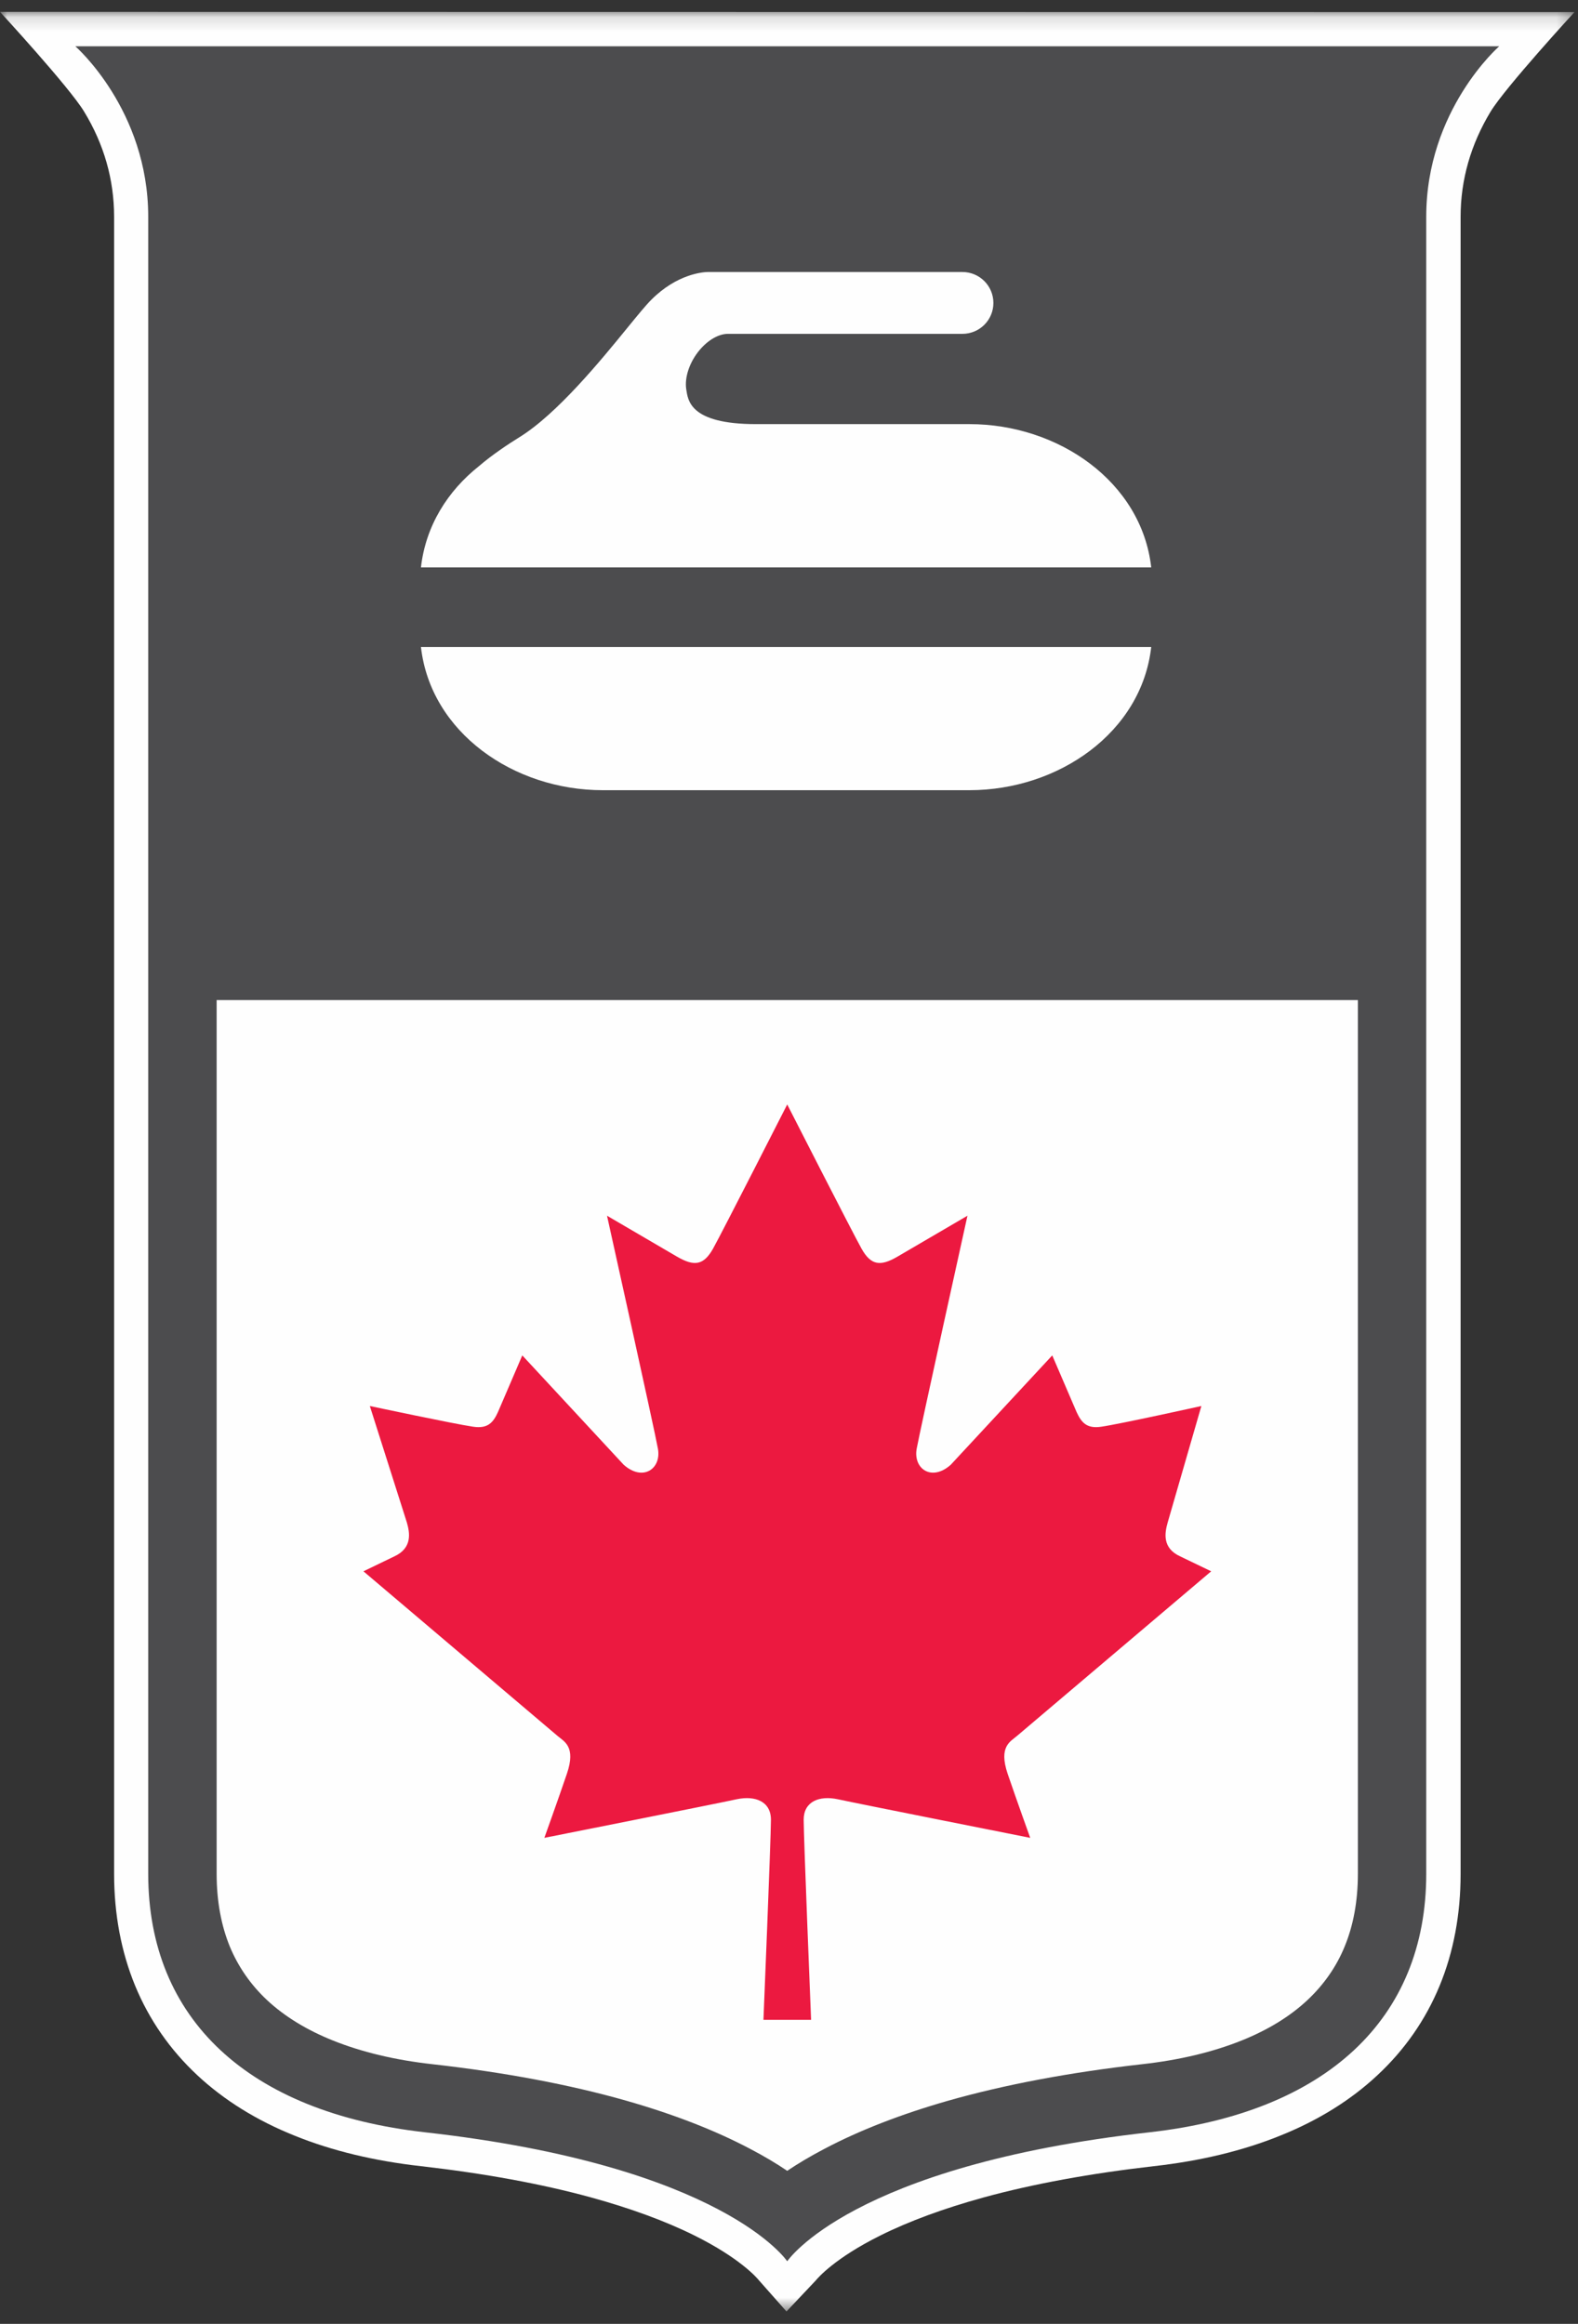 <?xml version="1.0" encoding="UTF-8"?>
<svg width="110px" height="162px" viewBox="0 0 110 162" version="1.1" xmlns="http://www.w3.org/2000/svg" xmlns:xlink="http://www.w3.org/1999/xlink">
    <rect x="0" y="0" width="110" height="162" fill="#333333" stroke="none"/>
    <defs>
        <polygon id="path-1" points="0 0.143 109.754 0.143 109.754 160.451 0 160.451"></polygon>
    </defs>
    <g id="Item/Logo-CrestOutline" stroke="none" stroke-width="1" fill="none" fill-rule="evenodd">
        <g transform="translate(0, -0)">
            <g id="Group-3" transform="translate(0, 0.684)">
                <mask id="mask-2" fill="white">
                    <use xlink:href="#path-1"></use>
                </mask>
                <g id="Clip-2"></g>
                <path d="M52.914,158.291 C52.743,158.075 51.564,156.727 48.419,155.159 C46.395,154.152 43.97,153.264 41.214,152.504 C37.755,151.554 33.768,150.827 29.356,150.323 C26.101,149.96 23.131,149.247 20.536,148.195 C17.889,147.134 15.606,145.712 13.748,143.976 C11.854,142.207 10.398,140.112 9.424,137.752 C8.452,135.392 7.954,132.767 7.954,129.939 L7.954,14.427 C7.954,11.841 7.253,9.374 5.859,7.089 C4.829,5.387 0,0.143 0,0.143 L109.754,0.159 C109.754,0.159 104.952,5.387 103.912,7.089 C102.529,9.374 101.817,11.841 101.817,14.427 L101.817,129.939 C101.817,132.767 101.326,135.392 100.351,137.752 C99.378,140.112 97.922,142.207 96.023,143.976 C94.17,145.712 91.888,147.134 89.237,148.195 C86.64,149.247 83.676,149.96 80.42,150.323 C76.012,150.827 72.023,151.554 68.557,152.504 C65.802,153.264 63.377,154.152 61.358,155.159 C58.189,156.736 57.021,158.1 56.861,158.294 L54.825,160.451 L52.914,158.291" id="Fill-1" fill="#FEFEFE" mask="url(#mask-2)"></path>
            </g>
            <path d="M94.656,130.622 C94.656,132.507 94.345,134.222 93.728,135.707 C93.154,137.11 92.275,138.364 91.136,139.431 C89.928,140.564 88.381,141.512 86.555,142.244 C84.556,143.047 82.223,143.609 79.612,143.898 C74.598,144.463 70.052,145.318 66.093,146.443 C62.82,147.379 59.917,148.504 57.473,149.796 C56.473,150.317 55.615,150.833 54.876,151.33 C54.14,150.833 53.285,150.317 52.286,149.796 C49.841,148.504 46.94,147.379 43.661,146.443 C39.713,145.318 35.162,144.463 30.146,143.898 C27.536,143.609 25.199,143.047 23.204,142.244 C21.377,141.512 19.833,140.564 18.617,139.431 C17.479,138.364 16.609,137.11 16.025,135.707 C15.415,134.222 15.102,132.507 15.102,130.622 L15.102,69.716 L94.656,69.716 L94.656,130.622" id="Fill-4" fill="#FEFEFE"></path>
            <path d="M94.656,130.622 C94.656,132.507 94.345,134.222 93.728,135.707 C93.154,137.11 92.275,138.364 91.136,139.431 C89.928,140.564 88.381,141.512 86.555,142.244 C84.556,143.047 82.223,143.609 79.612,143.898 C74.598,144.463 70.052,145.318 66.093,146.443 C62.82,147.379 59.917,148.504 57.473,149.796 C56.473,150.317 55.615,150.833 54.876,151.33 C54.14,150.833 53.285,150.317 52.286,149.796 C49.841,148.504 46.94,147.379 43.661,146.443 C39.713,145.318 35.162,144.463 30.146,143.898 C27.536,143.609 25.199,143.047 23.204,142.244 C21.377,141.512 19.833,140.564 18.617,139.431 C17.479,138.364 16.609,137.11 16.025,135.707 C15.415,134.222 15.102,132.507 15.102,130.622 L15.102,69.716 L94.656,69.716 L94.656,130.622 Z M5.251,3.226 C5.251,3.226 10.332,7.652 10.332,15.111 L10.332,130.622 C10.332,140.764 17.328,147.258 29.618,148.643 C50.462,150.978 54.876,157.636 54.876,157.636 C54.876,157.636 59.297,150.978 80.141,148.643 C92.426,147.258 99.421,140.764 99.421,130.622 L99.421,15.111 C99.421,7.652 104.508,3.226 104.508,3.226 L5.251,3.226 L5.251,3.226 Z" id="Fill-6" fill="#4C4C4E"></path>
            <path d="M67.578,29.566 L52.703,29.566 C48.036,29.566 47.96,27.868 47.839,27.149 C47.705,26.306 48.072,25.223 48.78,24.387 C49.373,23.692 50.105,23.273 50.741,23.273 L67.086,23.273 C68.283,23.273 69.248,22.31 69.248,21.119 C69.248,19.927 68.283,18.962 67.086,18.962 L49.374,18.962 L49.324,18.962 C48.98,18.97 47.193,19.105 45.41,20.888 C45.009,21.287 44.481,21.94 43.741,22.843 C41.911,25.09 38.847,28.846 36.208,30.478 C35.497,30.915 34.3,31.706 33.395,32.489 C31.201,34.227 29.671,36.661 29.344,39.552 L80.25,39.552 C79.578,33.591 73.782,29.566 67.578,29.566 M29.344,45.104 L80.25,45.104 C79.578,51.065 73.782,55.085 67.578,55.085 L42.012,55.085 C35.812,55.085 30.021,51.065 29.344,45.104" id="Fill-8" fill="#FEFEFE"></path>
            <path d="M56.54,140.807 C56.54,140.807 56.023,128.118 56.023,126.856 C56.023,125.585 57.104,125.155 58.392,125.426 C59.697,125.713 71.815,128.118 71.815,128.118 C71.815,128.118 70.89,125.552 70.24,123.648 C69.6,121.743 70.44,121.405 70.89,121.016 L84.43,109.537 L82.284,108.504 C80.988,107.916 81.197,106.845 81.396,106.138 L83.746,98.014 C83.746,98.014 78.104,99.264 76.78,99.456 C75.736,99.619 75.373,99.141 75.045,98.43 L73.351,94.486 L66.274,102.112 C64.942,103.297 63.656,102.391 63.898,101.003 C64.124,99.742 67.44,84.749 67.44,84.749 C67.44,84.749 63.778,86.892 62.558,87.603 C61.353,88.308 60.705,88.195 60.061,87.054 C59.414,85.896 54.876,76.993 54.876,76.993 C54.876,76.993 50.345,85.896 49.7,87.054 C49.052,88.195 48.409,88.308 47.195,87.603 C45.982,86.892 42.314,84.749 42.314,84.749 C42.314,84.749 45.644,99.742 45.865,101.003 C46.108,102.391 44.816,103.297 43.479,102.112 L36.408,94.486 L34.715,98.43 C34.391,99.141 34.027,99.619 32.973,99.456 C31.655,99.264 25.78,98.014 25.78,98.014 L28.363,106.138 C28.566,106.845 28.765,107.916 27.473,108.504 L25.335,109.537 L38.87,121.016 C39.32,121.405 40.166,121.743 39.518,123.648 C38.87,125.552 37.946,128.118 37.946,128.118 C37.946,128.118 50.068,125.713 51.361,125.426 C52.656,125.155 53.741,125.585 53.741,126.856 C53.741,128.118 53.219,140.807 53.219,140.807 L56.54,140.807" id="Fill-10" fill="#EC1940"></path>
        </g>
    </g>
</svg>
